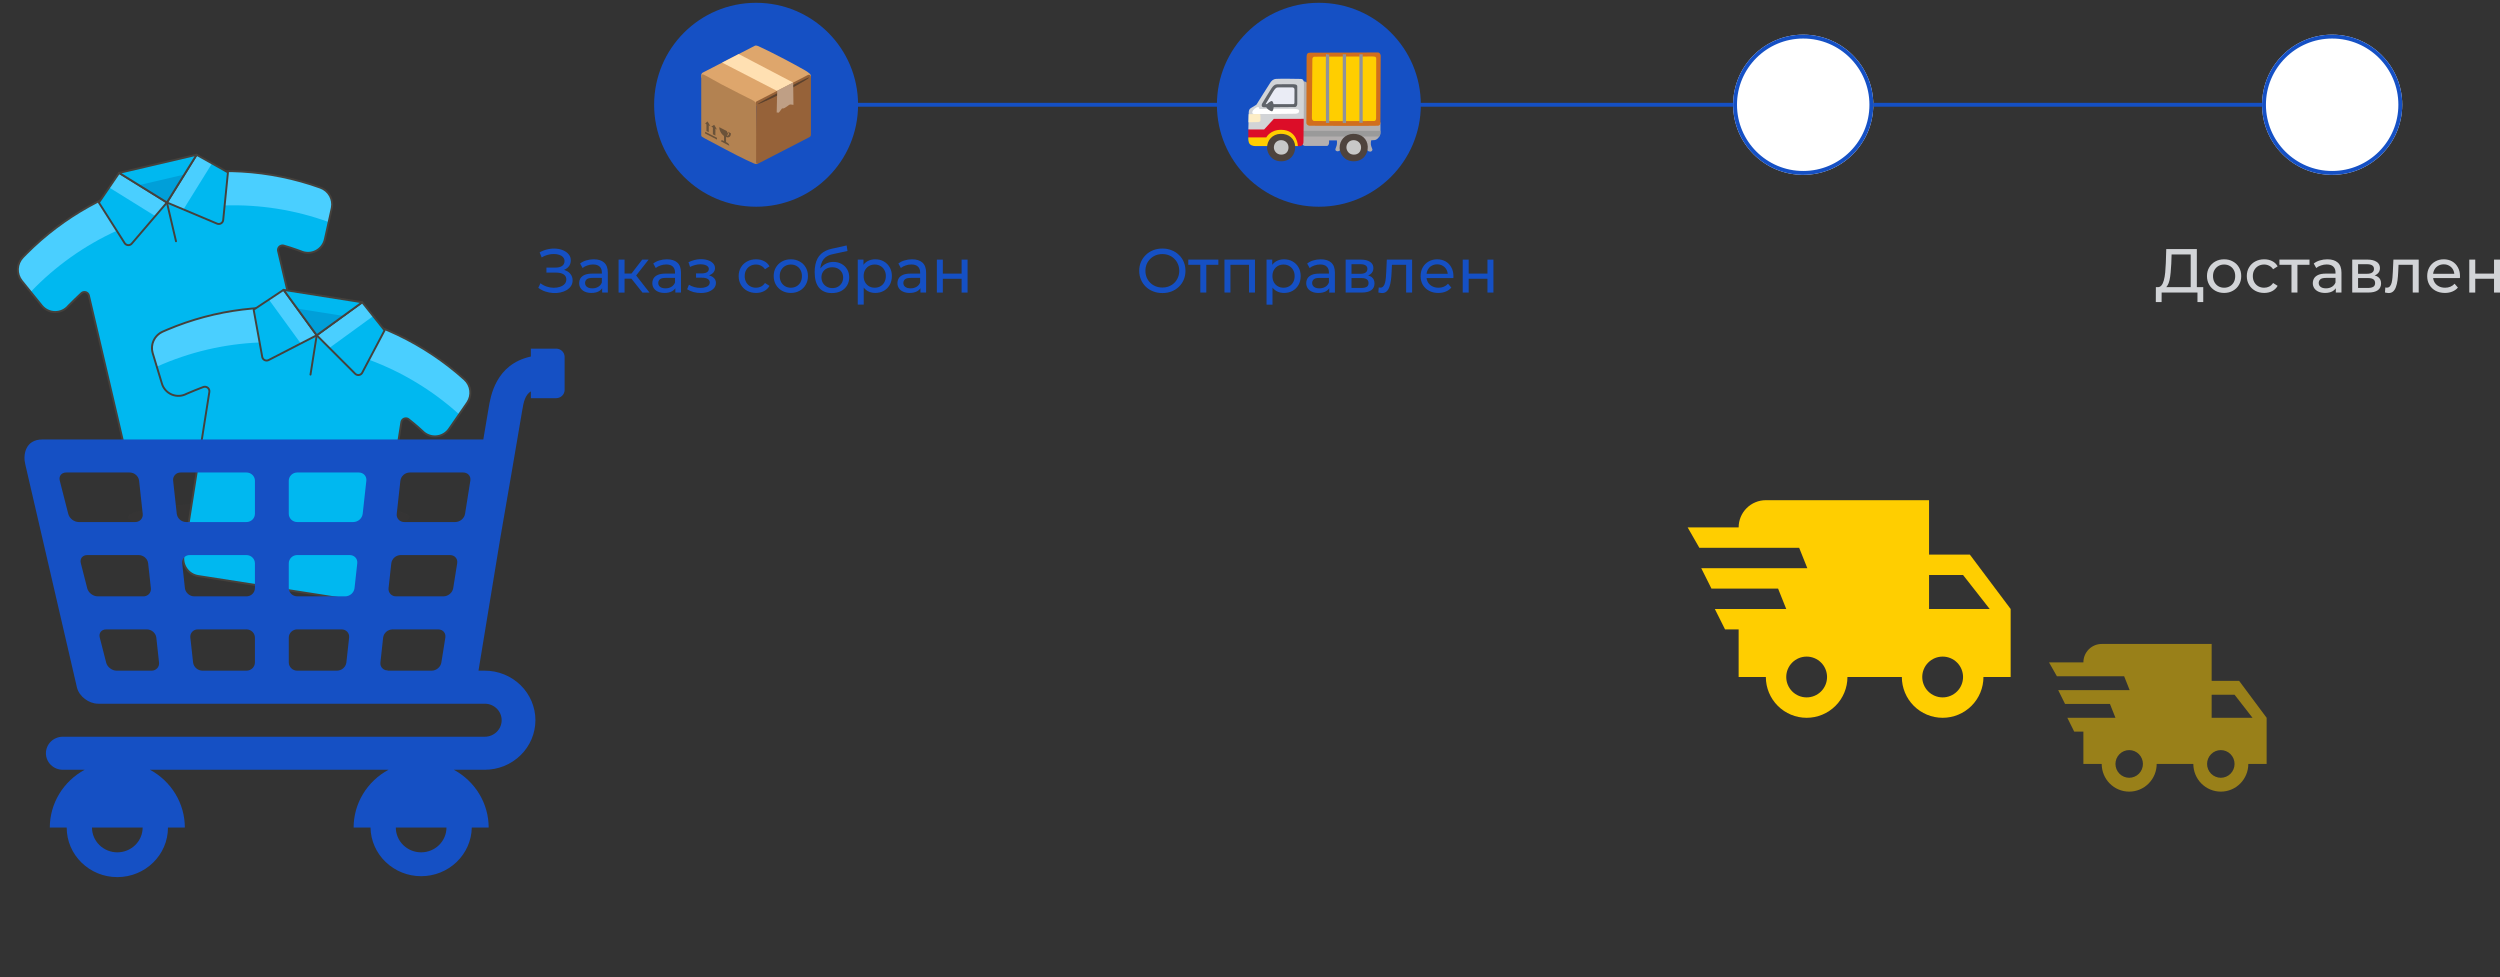 <svg width="522" height="204" viewBox="0 0 522 204" fill="none" xmlns="http://www.w3.org/2000/svg">
<rect x="0" y="0" width="522" height="204" fill="#333333" stroke="none"/>
<path d="M195.617 61.089V54.209H196.863V57.13H200.784V54.209H202.03V61.089H200.784V58.207H196.863V61.089H195.617Z" fill="#1550C4"/>
<path d="M192.19 61.088V59.634L192.125 59.361V56.882C192.125 56.354 191.969 55.947 191.658 55.661C191.355 55.367 190.896 55.22 190.282 55.22C189.875 55.22 189.477 55.289 189.087 55.428C188.698 55.558 188.369 55.735 188.101 55.96L187.581 55.025C187.936 54.74 188.36 54.523 188.854 54.376C189.356 54.221 189.879 54.143 190.424 54.143C191.368 54.143 192.095 54.372 192.605 54.831C193.116 55.289 193.371 55.99 193.371 56.934V61.088H192.19ZM189.931 61.166C189.421 61.166 188.971 61.079 188.581 60.906C188.2 60.733 187.906 60.495 187.698 60.192C187.491 59.881 187.387 59.53 187.387 59.141C187.387 58.768 187.473 58.431 187.646 58.128C187.828 57.825 188.118 57.583 188.516 57.401C188.923 57.219 189.468 57.128 190.152 57.128H192.333V58.024H190.204C189.581 58.024 189.161 58.128 188.945 58.336C188.728 58.543 188.62 58.794 188.62 59.089C188.62 59.426 188.754 59.699 189.022 59.907C189.291 60.106 189.663 60.205 190.139 60.205C190.606 60.205 191.013 60.101 191.359 59.894C191.714 59.686 191.969 59.383 192.125 58.985L192.372 59.842C192.207 60.248 191.917 60.573 191.502 60.815C191.087 61.049 190.563 61.166 189.931 61.166Z" fill="#1550C4"/>
<path d="M182.746 61.166C182.174 61.166 181.651 61.036 181.175 60.776C180.707 60.508 180.331 60.114 180.045 59.595C179.768 59.076 179.63 58.427 179.63 57.648C179.63 56.869 179.764 56.22 180.032 55.7C180.309 55.181 180.681 54.792 181.149 54.532C181.625 54.272 182.157 54.143 182.746 54.143C183.421 54.143 184.018 54.29 184.537 54.584C185.056 54.878 185.467 55.289 185.77 55.817C186.073 56.337 186.225 56.947 186.225 57.648C186.225 58.349 186.073 58.963 185.77 59.491C185.467 60.019 185.056 60.43 184.537 60.724C184.018 61.019 183.421 61.166 182.746 61.166ZM179.098 63.606V54.208H180.292V56.064L180.214 57.661L180.344 59.257V63.606H179.098ZM182.642 60.075C183.083 60.075 183.477 59.976 183.823 59.777C184.178 59.578 184.455 59.296 184.654 58.933C184.862 58.561 184.965 58.132 184.965 57.648C184.965 57.154 184.862 56.73 184.654 56.376C184.455 56.012 184.178 55.731 183.823 55.532C183.477 55.333 183.083 55.233 182.642 55.233C182.209 55.233 181.815 55.333 181.46 55.532C181.114 55.731 180.837 56.012 180.63 56.376C180.43 56.73 180.331 57.154 180.331 57.648C180.331 58.132 180.43 58.561 180.63 58.933C180.837 59.296 181.114 59.578 181.46 59.777C181.815 59.976 182.209 60.075 182.642 60.075Z" fill="#1550C4"/>
<path d="M173.685 61.192C173.113 61.192 172.607 61.101 172.166 60.919C171.733 60.738 171.361 60.469 171.049 60.115C170.738 59.751 170.5 59.297 170.335 58.752C170.179 58.198 170.102 57.549 170.102 56.804C170.102 56.216 170.153 55.688 170.257 55.221C170.361 54.753 170.508 54.338 170.699 53.974C170.898 53.611 171.14 53.295 171.426 53.027C171.72 52.758 172.049 52.538 172.412 52.364C172.784 52.183 173.191 52.044 173.633 51.949L176.774 51.248L176.956 52.403L174.061 53.027C173.888 53.061 173.68 53.113 173.438 53.182C173.196 53.252 172.949 53.36 172.698 53.507C172.447 53.645 172.213 53.84 171.997 54.091C171.781 54.342 171.607 54.671 171.478 55.078C171.348 55.476 171.283 55.969 171.283 56.558C171.283 56.722 171.287 56.848 171.296 56.934C171.305 57.021 171.313 57.107 171.322 57.194C171.339 57.28 171.352 57.41 171.361 57.583L170.842 57.051C170.98 56.575 171.201 56.16 171.504 55.805C171.807 55.45 172.17 55.177 172.594 54.987C173.027 54.788 173.498 54.688 174.009 54.688C174.65 54.688 175.216 54.827 175.71 55.104C176.212 55.381 176.605 55.761 176.891 56.246C177.177 56.731 177.319 57.285 177.319 57.908C177.319 58.539 177.168 59.106 176.865 59.608C176.571 60.102 176.151 60.491 175.606 60.777C175.061 61.054 174.42 61.192 173.685 61.192ZM173.801 60.154C174.243 60.154 174.632 60.058 174.97 59.868C175.307 59.669 175.571 59.405 175.762 59.076C175.952 58.739 176.047 58.362 176.047 57.947C176.047 57.531 175.952 57.163 175.762 56.843C175.571 56.523 175.307 56.272 174.97 56.09C174.632 55.9 174.234 55.805 173.775 55.805C173.343 55.805 172.953 55.896 172.607 56.077C172.261 56.25 171.993 56.497 171.802 56.817C171.612 57.129 171.517 57.492 171.517 57.908C171.517 58.323 171.612 58.704 171.802 59.05C172.001 59.388 172.27 59.656 172.607 59.855C172.953 60.054 173.351 60.154 173.801 60.154Z" fill="#1550C4"/>
<path d="M165.13 61.166C164.438 61.166 163.823 61.014 163.286 60.711C162.75 60.408 162.326 59.993 162.014 59.465C161.703 58.929 161.547 58.323 161.547 57.648C161.547 56.964 161.703 56.358 162.014 55.83C162.326 55.302 162.75 54.891 163.286 54.597C163.823 54.294 164.438 54.143 165.13 54.143C165.814 54.143 166.424 54.294 166.96 54.597C167.506 54.891 167.93 55.302 168.233 55.83C168.544 56.349 168.7 56.955 168.7 57.648C168.7 58.331 168.544 58.937 168.233 59.465C167.93 59.993 167.506 60.408 166.96 60.711C166.424 61.014 165.814 61.166 165.13 61.166ZM165.13 60.075C165.571 60.075 165.965 59.976 166.311 59.777C166.666 59.578 166.943 59.296 167.142 58.933C167.341 58.561 167.441 58.132 167.441 57.648C167.441 57.154 167.341 56.73 167.142 56.376C166.943 56.012 166.666 55.731 166.311 55.532C165.965 55.333 165.571 55.233 165.13 55.233C164.688 55.233 164.295 55.333 163.949 55.532C163.602 55.731 163.325 56.012 163.118 56.376C162.91 56.73 162.806 57.154 162.806 57.648C162.806 58.132 162.91 58.561 163.118 58.933C163.325 59.296 163.602 59.578 163.949 59.777C164.295 59.976 164.688 60.075 165.13 60.075Z" fill="#1550C4"/>
<path d="M157.869 61.166C157.168 61.166 156.541 61.014 155.987 60.711C155.442 60.408 155.013 59.993 154.702 59.465C154.39 58.937 154.234 58.331 154.234 57.648C154.234 56.964 154.39 56.358 154.702 55.83C155.013 55.302 155.442 54.891 155.987 54.597C156.541 54.294 157.168 54.143 157.869 54.143C158.492 54.143 159.046 54.268 159.531 54.519C160.024 54.761 160.405 55.125 160.673 55.609L159.726 56.22C159.501 55.882 159.224 55.636 158.895 55.48C158.575 55.315 158.228 55.233 157.856 55.233C157.406 55.233 157.004 55.333 156.649 55.532C156.294 55.731 156.013 56.012 155.805 56.376C155.597 56.73 155.494 57.154 155.494 57.648C155.494 58.141 155.597 58.569 155.805 58.933C156.013 59.296 156.294 59.578 156.649 59.777C157.004 59.976 157.406 60.075 157.856 60.075C158.228 60.075 158.575 59.997 158.895 59.842C159.224 59.677 159.501 59.426 159.726 59.089L160.673 59.686C160.405 60.162 160.024 60.53 159.531 60.789C159.046 61.04 158.492 61.166 157.869 61.166Z" fill="#1550C4"/>
<path d="M146.333 61.178C145.813 61.178 145.303 61.113 144.801 60.983C144.307 60.845 143.866 60.65 143.477 60.399L143.853 59.451C144.182 59.659 144.558 59.824 144.982 59.945C145.407 60.057 145.835 60.114 146.268 60.114C146.666 60.114 147.008 60.066 147.293 59.971C147.587 59.876 147.813 59.746 147.968 59.581C148.124 59.408 148.202 59.209 148.202 58.984C148.202 58.664 148.059 58.417 147.774 58.244C147.488 58.071 147.09 57.984 146.579 57.984H145.333V57.089H146.501C146.804 57.089 147.068 57.054 147.293 56.985C147.518 56.916 147.691 56.812 147.813 56.673C147.942 56.526 148.007 56.357 148.007 56.167C148.007 55.959 147.934 55.782 147.787 55.635C147.639 55.488 147.432 55.375 147.163 55.297C146.904 55.219 146.597 55.18 146.242 55.18C145.896 55.189 145.541 55.237 145.177 55.323C144.822 55.41 144.459 55.544 144.087 55.726L143.749 54.752C144.165 54.553 144.571 54.401 144.969 54.298C145.376 54.185 145.779 54.124 146.177 54.116C146.774 54.099 147.306 54.168 147.774 54.324C148.241 54.471 148.609 54.687 148.877 54.973C149.154 55.258 149.292 55.596 149.292 55.985C149.292 56.314 149.189 56.608 148.981 56.868C148.773 57.119 148.496 57.318 148.15 57.465C147.804 57.612 147.406 57.686 146.956 57.686L147.008 57.387C147.778 57.387 148.384 57.539 148.825 57.842C149.266 58.145 149.487 58.556 149.487 59.075C149.487 59.49 149.349 59.858 149.072 60.178C148.795 60.49 148.418 60.737 147.942 60.918C147.475 61.092 146.938 61.178 146.333 61.178Z" fill="#1550C4"/>
<path d="M141.01 61.088V59.634L140.945 59.361V56.882C140.945 56.354 140.79 55.947 140.478 55.661C140.175 55.367 139.716 55.22 139.102 55.22C138.695 55.22 138.297 55.289 137.908 55.428C137.518 55.558 137.189 55.735 136.921 55.96L136.402 55.025C136.757 54.74 137.181 54.523 137.674 54.376C138.176 54.221 138.7 54.143 139.245 54.143C140.188 54.143 140.915 54.372 141.426 54.831C141.936 55.289 142.192 55.99 142.192 56.934V61.088H141.01ZM138.751 61.166C138.241 61.166 137.791 61.079 137.401 60.906C137.021 60.733 136.726 60.495 136.519 60.192C136.311 59.881 136.207 59.53 136.207 59.141C136.207 58.768 136.294 58.431 136.467 58.128C136.648 57.825 136.938 57.583 137.336 57.401C137.743 57.219 138.288 57.128 138.972 57.128H141.153V58.024H139.024C138.401 58.024 137.981 58.128 137.765 58.336C137.548 58.543 137.44 58.794 137.44 59.089C137.44 59.426 137.574 59.699 137.843 59.907C138.111 60.106 138.483 60.205 138.959 60.205C139.427 60.205 139.833 60.101 140.179 59.894C140.534 59.686 140.79 59.383 140.945 58.985L141.192 59.842C141.028 60.248 140.738 60.573 140.322 60.815C139.907 61.049 139.383 61.166 138.751 61.166Z" fill="#1550C4"/>
<path d="M134.145 61.089L131.484 57.74L132.509 57.117L135.612 61.089H134.145ZM129.16 61.089V54.209H130.406V61.089H129.16ZM130.03 58.181V57.117H132.302V58.181H130.03ZM132.613 57.792L131.458 57.636L134.093 54.209H135.43L132.613 57.792Z" fill="#1550C4"/>
<path d="M125.733 61.088V59.634L125.668 59.361V56.882C125.668 56.354 125.512 55.947 125.201 55.661C124.898 55.367 124.439 55.22 123.825 55.22C123.418 55.22 123.02 55.289 122.63 55.428C122.241 55.558 121.912 55.735 121.644 55.96L121.124 55.025C121.479 54.74 121.903 54.523 122.397 54.376C122.899 54.221 123.422 54.143 123.967 54.143C124.911 54.143 125.638 54.372 126.148 54.831C126.659 55.289 126.914 55.99 126.914 56.934V61.088H125.733ZM123.474 61.166C122.964 61.166 122.513 61.079 122.124 60.906C121.743 60.733 121.449 60.495 121.241 60.192C121.034 59.881 120.93 59.53 120.93 59.141C120.93 58.768 121.016 58.431 121.189 58.128C121.371 57.825 121.661 57.583 122.059 57.401C122.466 57.219 123.011 57.128 123.695 57.128H125.876V58.024H123.747C123.124 58.024 122.704 58.128 122.488 58.336C122.271 58.543 122.163 58.794 122.163 59.089C122.163 59.426 122.297 59.699 122.565 59.907C122.834 60.106 123.206 60.205 123.682 60.205C124.149 60.205 124.556 60.101 124.902 59.894C125.257 59.686 125.512 59.383 125.668 58.985L125.915 59.842C125.75 60.248 125.46 60.573 125.045 60.815C124.63 61.049 124.106 61.166 123.474 61.166Z" fill="#1550C4"/>
<path d="M112.395 60.101L112.849 59.141C113.247 59.452 113.684 59.686 114.16 59.842C114.645 59.997 115.125 60.08 115.601 60.088C116.077 60.088 116.514 60.023 116.912 59.894C117.319 59.764 117.644 59.569 117.886 59.309C118.128 59.05 118.249 58.73 118.249 58.349C118.249 57.881 118.059 57.526 117.678 57.284C117.306 57.042 116.787 56.921 116.12 56.921H114.095V55.869H116.029C116.609 55.869 117.059 55.752 117.38 55.519C117.708 55.276 117.873 54.943 117.873 54.519C117.873 54.199 117.773 53.931 117.574 53.714C117.384 53.489 117.12 53.32 116.782 53.208C116.454 53.095 116.077 53.039 115.653 53.039C115.238 53.03 114.809 53.087 114.368 53.208C113.926 53.32 113.502 53.502 113.096 53.753L112.68 52.689C113.234 52.377 113.81 52.161 114.407 52.039C115.013 51.91 115.597 51.871 116.159 51.923C116.722 51.966 117.228 52.096 117.678 52.312C118.137 52.52 118.5 52.797 118.769 53.143C119.046 53.48 119.184 53.887 119.184 54.363C119.184 54.796 119.072 55.181 118.847 55.519C118.621 55.847 118.31 56.103 117.912 56.285C117.514 56.458 117.051 56.544 116.523 56.544L116.575 56.194C117.181 56.194 117.704 56.293 118.145 56.492C118.596 56.683 118.942 56.955 119.184 57.31C119.435 57.665 119.561 58.076 119.561 58.543C119.561 58.985 119.448 59.379 119.223 59.725C118.998 60.062 118.691 60.348 118.301 60.581C117.92 60.807 117.483 60.971 116.99 61.075C116.505 61.179 115.995 61.213 115.458 61.179C114.922 61.144 114.389 61.04 113.861 60.867C113.342 60.694 112.853 60.439 112.395 60.101Z" fill="#1550C4"/>
<path d="M179.163 21.874C179.163 33.633 169.631 43.164 157.872 43.164C146.114 43.164 136.582 33.633 136.582 21.874C136.582 10.116 146.114 0.584 157.872 0.584C169.631 0.584 179.163 10.116 179.163 21.874Z" fill="#1550C4"/>
<path d="M259.001 21.471V22.282H163.195V21.471H259.001Z" fill="#1550C4"/>
<g clip-path="url(#clip0_1288_17601)">
<path d="M157.57 9.575L146.725 15.166C146.488 15.305 146.42 15.513 146.422 15.814L146.443 16.191L157.892 22.062L169.315 16.284C169.315 16.284 169.328 16.226 169.328 16.022C169.328 16.022 169.317 15.754 169.257 15.629C169.19 15.488 169.049 15.361 168.958 15.284C168.714 15.082 168.471 14.904 168.057 14.671C162.126 11.317 158.225 9.589 158.225 9.589C157.974 9.496 157.766 9.463 157.57 9.575Z" fill="#DEA66C"/>
<path d="M146.591 28.56C147.223 28.978 148.377 29.527 149.543 30.159C152.254 31.627 155.68 33.411 157.385 34.112C157.616 34.207 157.753 34.253 157.913 34.261C158.032 34.268 158.227 34.189 158.227 34.189C158.227 34.189 157.909 22.714 157.891 22.059C157.872 21.419 157.604 21.207 157.367 21.053C156.997 20.816 156.194 20.446 156.194 20.446C156.194 20.446 153.383 19.048 150.576 17.576C149.241 16.876 148.115 16.159 146.902 15.568C146.68 15.462 146.418 15.595 146.418 15.845V28.278C146.418 28.396 146.491 28.496 146.591 28.56Z" fill="#B38251"/>
<path d="M169.014 28.634L158.252 34.183C158.08 34.272 157.874 34.147 157.874 33.952L157.893 22.064C157.893 21.949 157.857 21.698 157.822 21.598C157.724 21.307 157.936 21.19 158.032 21.142L168.706 15.645C168.989 15.5 169.328 15.706 169.328 16.024V28.122C169.328 28.336 169.207 28.534 169.014 28.634Z" fill="#966239"/>
<path opacity="0.5" d="M164.206 18.464C164.206 18.464 158.308 21.481 158.212 21.736C158.117 21.99 162.841 19.72 163.394 19.435C164.019 19.113 168.934 16.485 168.934 16.195C168.936 15.959 164.206 18.464 164.206 18.464Z" fill="#212121"/>
<g opacity="0.5">
<path d="M147.23 27.873C147.998 28.26 148.759 28.659 149.707 29.144V28.774C148.763 28.291 148 27.894 147.23 27.503V27.873ZM148.846 28.042C149.062 28.152 149.17 28.208 149.374 28.312C149.376 27.668 149.376 27.345 149.378 26.701C149.174 26.597 149.068 26.543 148.854 26.433C148.85 27.077 148.848 27.397 148.846 28.042ZM147.503 27.351C147.682 27.443 147.781 27.495 147.985 27.599L147.996 25.994C147.79 25.888 147.69 25.838 147.509 25.742C147.507 26.387 147.505 26.709 147.503 27.351Z" fill="#212121"/>
<path d="M148.507 26.447C149 26.699 149.262 26.834 149.696 27.054C149.48 26.661 149.362 26.462 149.125 26.058C148.881 26.216 148.754 26.293 148.507 26.447ZM147.23 25.792C147.598 25.983 147.846 26.11 148.332 26.36C148.091 25.954 147.971 25.753 147.748 25.355C147.522 25.52 147.416 25.605 147.23 25.792Z" fill="#212121"/>
</g>
<g opacity="0.5">
<path d="M151.179 29.65C151.351 29.74 151.441 29.788 151.613 29.877C151.601 29.112 151.594 28.729 151.58 27.964C151.414 27.877 151.33 27.833 151.164 27.748C151.17 28.509 151.172 28.89 151.179 29.65Z" fill="#212121"/>
<path d="M150.545 29.515C151.177 29.848 151.668 30.098 152.275 30.422C152.271 30.204 152.103 29.939 151.874 29.817C151.516 29.628 151.313 29.524 150.951 29.334C150.718 29.216 150.545 29.301 150.545 29.515ZM151.749 27.355L152.015 27.919C151.932 28.095 151.888 28.185 151.801 28.359C151.876 28.353 151.913 28.351 151.988 28.345C152.088 28.212 152.138 28.145 152.234 28.012C152.146 27.806 152.101 27.702 152.009 27.497C152.263 27.636 152.387 27.706 152.618 27.842C152.618 28.586 152.132 28.915 151.4 28.532C150.668 28.151 150.184 27.301 150.184 26.555C150.728 26.827 151.094 27.006 151.749 27.355Z" fill="#212121"/>
</g>
<path d="M165.512 17.194C165.408 17.117 154.245 11.285 154.245 11.285L150.781 13.075L162.227 18.978L162.233 18.984L165.583 17.269C165.583 17.269 165.576 17.252 165.558 17.232C165.543 17.219 165.518 17.2 165.512 17.194Z" fill="#FFE0B2"/>
<path d="M165.565 17.244C163.669 18.178 162.226 18.978 162.226 18.978C162.274 19.026 162.276 19.088 162.276 19.119C162.27 19.361 162.265 19.552 162.259 19.791C162.23 21.028 162.213 22.267 162.172 23.504C162.311 23.421 162.48 23.604 162.606 23.504C162.802 23.351 163.218 22.673 163.28 22.652C163.363 22.625 163.453 22.646 163.538 22.642C163.912 22.621 164.75 21.858 164.929 21.822C165.101 21.789 165.671 21.899 165.671 21.899C165.671 21.899 165.632 18.126 165.617 17.492C165.613 17.267 165.565 17.244 165.565 17.244Z" fill="#BF9F85"/>
</g>
<path d="M376.509 21.471V22.282H280.703V21.471H376.509Z" fill="#1550C4"/>
<path d="M305.414 61.087V54.207H306.66V57.128H310.581V54.207H311.827V61.087H310.581V58.205H306.66V61.087H305.414Z" fill="#1550C4"/>
<path d="M300.325 61.168C299.589 61.168 298.94 61.016 298.378 60.713C297.824 60.41 297.391 59.995 297.079 59.467C296.776 58.939 296.625 58.333 296.625 57.65C296.625 56.966 296.772 56.36 297.066 55.832C297.369 55.304 297.78 54.893 298.3 54.599C298.828 54.296 299.42 54.145 300.078 54.145C300.745 54.145 301.333 54.292 301.844 54.586C302.354 54.88 302.752 55.296 303.038 55.832C303.332 56.36 303.479 56.979 303.479 57.689C303.479 57.74 303.475 57.801 303.466 57.87C303.466 57.94 303.462 58.005 303.453 58.065H297.599V57.169H302.804L302.298 57.481C302.307 57.039 302.216 56.646 302.025 56.3C301.835 55.953 301.571 55.685 301.234 55.495C300.905 55.296 300.52 55.196 300.078 55.196C299.645 55.196 299.26 55.296 298.923 55.495C298.585 55.685 298.321 55.958 298.131 56.312C297.94 56.659 297.845 57.057 297.845 57.507V57.715C297.845 58.173 297.949 58.584 298.157 58.948C298.373 59.303 298.672 59.58 299.053 59.779C299.433 59.978 299.87 60.077 300.364 60.077C300.771 60.077 301.138 60.008 301.467 59.87C301.805 59.731 302.099 59.523 302.35 59.246L303.038 60.051C302.726 60.415 302.337 60.692 301.87 60.882C301.411 61.072 300.896 61.168 300.325 61.168Z" fill="#1550C4"/>
<path d="M287.801 61.074L287.879 60.023C287.939 60.032 287.996 60.04 288.047 60.049C288.099 60.057 288.147 60.062 288.19 60.062C288.467 60.062 288.684 59.967 288.839 59.776C289.004 59.586 289.125 59.335 289.203 59.023C289.281 58.703 289.337 58.344 289.372 57.946C289.406 57.548 289.432 57.15 289.449 56.752L289.566 54.207H294.85V61.087H293.604V54.934L293.902 55.297H290.371L290.657 54.921L290.566 56.829C290.54 57.435 290.492 58.002 290.423 58.53C290.354 59.058 290.246 59.521 290.099 59.919C289.96 60.317 289.765 60.629 289.514 60.854C289.272 61.079 288.956 61.191 288.567 61.191C288.454 61.191 288.333 61.178 288.203 61.152C288.082 61.135 287.948 61.109 287.801 61.074Z" fill="#1550C4"/>
<path d="M280.973 61.087V54.207H284.166C284.971 54.207 285.603 54.363 286.062 54.674C286.529 54.977 286.763 55.41 286.763 55.973C286.763 56.535 286.542 56.972 286.1 57.284C285.668 57.587 285.092 57.738 284.374 57.738L284.569 57.401C285.391 57.401 286.001 57.552 286.399 57.855C286.797 58.158 286.996 58.604 286.996 59.192C286.996 59.789 286.771 60.257 286.321 60.594C285.88 60.923 285.2 61.087 284.283 61.087H280.973ZM282.193 60.127H284.192C284.711 60.127 285.101 60.049 285.361 59.893C285.62 59.729 285.75 59.469 285.75 59.114C285.75 58.751 285.629 58.487 285.386 58.322C285.153 58.149 284.781 58.063 284.27 58.063H282.193V60.127ZM282.193 57.167H284.062C284.538 57.167 284.898 57.08 285.14 56.907C285.391 56.725 285.516 56.474 285.516 56.154C285.516 55.825 285.391 55.579 285.14 55.414C284.898 55.25 284.538 55.168 284.062 55.168H282.193V57.167Z" fill="#1550C4"/>
<path d="M277.545 61.09V59.636L277.481 59.363V56.884C277.481 56.356 277.325 55.949 277.013 55.663C276.71 55.369 276.252 55.222 275.637 55.222C275.23 55.222 274.832 55.291 274.443 55.43C274.053 55.56 273.724 55.737 273.456 55.962L272.937 55.027C273.292 54.742 273.716 54.525 274.209 54.378C274.711 54.222 275.235 54.145 275.78 54.145C276.723 54.145 277.45 54.374 277.961 54.833C278.472 55.291 278.727 55.992 278.727 56.936V61.09H277.545ZM275.287 61.168C274.776 61.168 274.326 61.081 273.937 60.908C273.556 60.735 273.261 60.497 273.054 60.194C272.846 59.883 272.742 59.532 272.742 59.142C272.742 58.77 272.829 58.433 273.002 58.13C273.184 57.827 273.474 57.585 273.872 57.403C274.278 57.221 274.824 57.13 275.507 57.13H277.688V58.026H275.559C274.936 58.026 274.516 58.13 274.3 58.338C274.084 58.545 273.975 58.796 273.975 59.091C273.975 59.428 274.11 59.701 274.378 59.908C274.646 60.108 275.018 60.207 275.494 60.207C275.962 60.207 276.368 60.103 276.715 59.895C277.069 59.688 277.325 59.385 277.481 58.987L277.727 59.844C277.563 60.25 277.273 60.575 276.857 60.817C276.442 61.051 275.918 61.168 275.287 61.168Z" fill="#1550C4"/>
<path d="M268.101 61.168C267.53 61.168 267.006 61.038 266.53 60.778C266.063 60.51 265.686 60.116 265.401 59.597C265.124 59.078 264.985 58.428 264.985 57.65C264.985 56.871 265.12 56.222 265.388 55.702C265.665 55.183 266.037 54.794 266.504 54.534C266.98 54.274 267.513 54.145 268.101 54.145C268.776 54.145 269.373 54.292 269.893 54.586C270.412 54.88 270.823 55.291 271.126 55.819C271.429 56.339 271.58 56.949 271.58 57.65C271.58 58.351 271.429 58.965 271.126 59.493C270.823 60.021 270.412 60.432 269.893 60.726C269.373 61.021 268.776 61.168 268.101 61.168ZM264.453 63.608V54.209H265.647V56.066L265.57 57.663L265.699 59.259V63.608H264.453ZM267.997 60.077C268.439 60.077 268.832 59.978 269.179 59.779C269.533 59.58 269.81 59.298 270.009 58.935C270.217 58.563 270.321 58.134 270.321 57.65C270.321 57.156 270.217 56.732 270.009 56.377C269.81 56.014 269.533 55.733 269.179 55.534C268.832 55.334 268.439 55.235 267.997 55.235C267.564 55.235 267.171 55.334 266.816 55.534C266.47 55.733 266.193 56.014 265.985 56.377C265.786 56.732 265.686 57.156 265.686 57.65C265.686 58.134 265.786 58.563 265.985 58.935C266.193 59.298 266.47 59.58 266.816 59.779C267.171 59.978 267.564 60.077 267.997 60.077Z" fill="#1550C4"/>
<path d="M255.668 61.087V54.207H262.042V61.087H260.796V54.986L261.094 55.297H256.616L256.914 54.986V61.087H255.668Z" fill="#1550C4"/>
<path d="M250.628 61.087V54.973L250.939 55.297H248.109V54.207H254.393V55.297H251.576L251.874 54.973V61.087H250.628Z" fill="#1550C4"/>
<path d="M242.709 61.191C242.017 61.191 241.372 61.075 240.775 60.841C240.187 60.607 239.676 60.283 239.243 59.867C238.811 59.443 238.473 58.95 238.231 58.387C237.988 57.825 237.867 57.21 237.867 56.544C237.867 55.878 237.988 55.263 238.231 54.701C238.473 54.138 238.811 53.649 239.243 53.234C239.676 52.809 240.187 52.481 240.775 52.247C241.364 52.013 242.008 51.897 242.709 51.897C243.402 51.897 244.038 52.013 244.618 52.247C245.206 52.472 245.717 52.797 246.15 53.221C246.591 53.636 246.929 54.125 247.162 54.688C247.405 55.25 247.526 55.869 247.526 56.544C247.526 57.219 247.405 57.838 247.162 58.4C246.929 58.963 246.591 59.456 246.15 59.88C245.717 60.296 245.206 60.62 244.618 60.854C244.038 61.079 243.402 61.191 242.709 61.191ZM242.709 60.036C243.211 60.036 243.674 59.95 244.098 59.776C244.531 59.603 244.903 59.361 245.215 59.05C245.535 58.729 245.782 58.357 245.955 57.933C246.137 57.509 246.228 57.046 246.228 56.544C246.228 56.042 246.137 55.579 245.955 55.155C245.782 54.731 245.535 54.363 245.215 54.051C244.903 53.731 244.531 53.485 244.098 53.312C243.674 53.138 243.211 53.052 242.709 53.052C242.199 53.052 241.727 53.138 241.294 53.312C240.87 53.485 240.498 53.731 240.178 54.051C239.858 54.363 239.607 54.731 239.425 55.155C239.252 55.579 239.165 56.042 239.165 56.544C239.165 57.046 239.252 57.509 239.425 57.933C239.607 58.357 239.858 58.729 240.178 59.05C240.498 59.361 240.87 59.603 241.294 59.776C241.727 59.95 242.199 60.036 242.709 60.036Z" fill="#1550C4"/>
<path d="M515.586 61.086V54.205H516.832V57.126H520.753V54.205H521.999V61.086H520.753V58.203H516.832V61.086H515.586Z" fill="#D2D4D7"/>
<path d="M510.497 61.166C509.761 61.166 509.112 61.014 508.549 60.711C507.996 60.408 507.563 59.993 507.251 59.465C506.948 58.937 506.797 58.331 506.797 57.648C506.797 56.964 506.944 56.358 507.238 55.83C507.541 55.302 507.952 54.891 508.472 54.597C508.999 54.294 509.592 54.143 510.25 54.143C510.916 54.143 511.505 54.29 512.016 54.584C512.526 54.878 512.924 55.294 513.21 55.83C513.504 56.358 513.651 56.977 513.651 57.687C513.651 57.739 513.647 57.799 513.638 57.868C513.638 57.938 513.634 58.002 513.625 58.063H507.771V57.167H512.976L512.47 57.479C512.479 57.038 512.388 56.644 512.197 56.298C512.007 55.951 511.743 55.683 511.405 55.493C511.077 55.294 510.691 55.194 510.25 55.194C509.817 55.194 509.432 55.294 509.095 55.493C508.757 55.683 508.493 55.956 508.303 56.31C508.112 56.657 508.017 57.055 508.017 57.505V57.713C508.017 58.171 508.121 58.582 508.329 58.946C508.545 59.301 508.844 59.578 509.224 59.777C509.605 59.976 510.042 60.075 510.536 60.075C510.942 60.075 511.31 60.006 511.639 59.868C511.977 59.729 512.271 59.521 512.522 59.244L513.21 60.049C512.898 60.413 512.509 60.69 512.042 60.88C511.583 61.071 511.068 61.166 510.497 61.166Z" fill="#D2D4D7"/>
<path d="M497.977 61.072L498.054 60.021C498.115 60.03 498.171 60.038 498.223 60.047C498.275 60.056 498.323 60.06 498.366 60.06C498.643 60.06 498.859 59.965 499.015 59.774C499.18 59.584 499.301 59.333 499.379 59.021C499.456 58.701 499.513 58.342 499.547 57.944C499.582 57.546 499.608 57.148 499.625 56.749L499.742 54.205H505.026V61.086H503.779V54.932L504.078 55.296H500.547L500.833 54.919L500.742 56.827C500.716 57.433 500.668 58 500.599 58.528C500.53 59.056 500.421 59.519 500.274 59.917C500.136 60.315 499.941 60.627 499.69 60.852C499.448 61.077 499.132 61.189 498.742 61.189C498.63 61.189 498.509 61.176 498.379 61.15C498.258 61.133 498.124 61.107 497.977 61.072Z" fill="#D2D4D7"/>
<path d="M491.145 61.086V54.205H494.338C495.143 54.205 495.775 54.361 496.233 54.672C496.701 54.975 496.934 55.408 496.934 55.971C496.934 56.533 496.714 56.97 496.272 57.282C495.84 57.585 495.264 57.736 494.546 57.736L494.741 57.399C495.563 57.399 496.173 57.55 496.571 57.853C496.969 58.156 497.168 58.602 497.168 59.19C497.168 59.787 496.943 60.255 496.493 60.592C496.052 60.921 495.372 61.086 494.455 61.086H491.145ZM492.365 60.125H494.364C494.883 60.125 495.273 60.047 495.532 59.891C495.792 59.727 495.922 59.467 495.922 59.112C495.922 58.749 495.801 58.485 495.558 58.32C495.325 58.147 494.953 58.061 494.442 58.061H492.365V60.125ZM492.365 57.165H494.234C494.71 57.165 495.069 57.078 495.312 56.905C495.563 56.724 495.688 56.473 495.688 56.152C495.688 55.824 495.563 55.577 495.312 55.412C495.069 55.248 494.71 55.166 494.234 55.166H492.365V57.165Z" fill="#D2D4D7"/>
<path d="M487.717 61.088V59.634L487.652 59.361V56.882C487.652 56.354 487.497 55.947 487.185 55.661C486.882 55.367 486.423 55.22 485.809 55.22C485.402 55.22 485.004 55.289 484.615 55.428C484.225 55.558 483.896 55.735 483.628 55.96L483.109 55.025C483.464 54.74 483.888 54.523 484.381 54.376C484.883 54.221 485.407 54.143 485.952 54.143C486.895 54.143 487.622 54.372 488.133 54.831C488.643 55.289 488.899 55.99 488.899 56.934V61.088H487.717ZM485.459 61.166C484.948 61.166 484.498 61.079 484.108 60.906C483.728 60.733 483.433 60.495 483.226 60.192C483.018 59.881 482.914 59.53 482.914 59.141C482.914 58.768 483.001 58.431 483.174 58.128C483.355 57.825 483.645 57.583 484.043 57.401C484.45 57.219 484.995 57.128 485.679 57.128H487.86V58.024H485.731C485.108 58.024 484.688 58.128 484.472 58.336C484.256 58.543 484.147 58.794 484.147 59.089C484.147 59.426 484.281 59.699 484.55 59.907C484.818 60.106 485.19 60.205 485.666 60.205C486.134 60.205 486.54 60.101 486.887 59.894C487.241 59.686 487.497 59.383 487.652 58.985L487.899 59.842C487.735 60.248 487.445 60.573 487.029 60.815C486.614 61.049 486.09 61.166 485.459 61.166Z" fill="#D2D4D7"/>
<path d="M478.46 61.086V54.971L478.771 55.296H475.941V54.205H482.225V55.296H479.408L479.706 54.971V61.086H478.46Z" fill="#D2D4D7"/>
<path d="M472.768 61.166C472.067 61.166 471.439 61.014 470.885 60.711C470.34 60.408 469.912 59.993 469.6 59.465C469.289 58.937 469.133 58.331 469.133 57.648C469.133 56.964 469.289 56.358 469.6 55.83C469.912 55.302 470.34 54.891 470.885 54.597C471.439 54.294 472.067 54.143 472.768 54.143C473.391 54.143 473.945 54.268 474.429 54.519C474.923 54.761 475.304 55.125 475.572 55.609L474.624 56.22C474.399 55.882 474.122 55.636 473.793 55.48C473.473 55.315 473.127 55.233 472.755 55.233C472.305 55.233 471.902 55.333 471.547 55.532C471.193 55.731 470.911 56.012 470.704 56.376C470.496 56.73 470.392 57.154 470.392 57.648C470.392 58.141 470.496 58.569 470.704 58.933C470.911 59.296 471.193 59.578 471.547 59.777C471.902 59.976 472.305 60.075 472.755 60.075C473.127 60.075 473.473 59.997 473.793 59.842C474.122 59.677 474.399 59.426 474.624 59.089L475.572 59.686C475.304 60.162 474.923 60.53 474.429 60.789C473.945 61.04 473.391 61.166 472.768 61.166Z" fill="#D2D4D7"/>
<path d="M464.399 61.166C463.707 61.166 463.093 61.014 462.556 60.711C462.019 60.408 461.595 59.993 461.284 59.465C460.972 58.929 460.816 58.323 460.816 57.648C460.816 56.964 460.972 56.358 461.284 55.83C461.595 55.302 462.019 54.891 462.556 54.597C463.093 54.294 463.707 54.143 464.399 54.143C465.083 54.143 465.693 54.294 466.23 54.597C466.775 54.891 467.199 55.302 467.502 55.83C467.814 56.349 467.969 56.955 467.969 57.648C467.969 58.331 467.814 58.937 467.502 59.465C467.199 59.993 466.775 60.408 466.23 60.711C465.693 61.014 465.083 61.166 464.399 61.166ZM464.399 60.075C464.841 60.075 465.235 59.976 465.581 59.777C465.936 59.578 466.213 59.296 466.412 58.933C466.611 58.561 466.71 58.132 466.71 57.648C466.71 57.154 466.611 56.73 466.412 56.376C466.213 56.012 465.936 55.731 465.581 55.532C465.235 55.333 464.841 55.233 464.399 55.233C463.958 55.233 463.564 55.333 463.218 55.532C462.872 55.731 462.595 56.012 462.387 56.376C462.18 56.73 462.076 57.154 462.076 57.648C462.076 58.132 462.18 58.561 462.387 58.933C462.595 59.296 462.872 59.578 463.218 59.777C463.564 59.976 463.958 60.075 464.399 60.075Z" fill="#D2D4D7"/>
<path d="M457.416 60.477V53.129H453.43L453.365 55.038C453.339 55.678 453.296 56.293 453.235 56.881C453.184 57.47 453.106 58.002 453.002 58.478C452.898 58.945 452.751 59.33 452.56 59.633C452.379 59.936 452.145 60.122 451.859 60.192L450.457 59.958C450.795 59.984 451.072 59.871 451.288 59.62C451.513 59.361 451.686 59.002 451.807 58.543C451.937 58.075 452.032 57.535 452.093 56.92C452.154 56.297 452.197 55.631 452.223 54.921L452.314 52H458.701V60.477H457.416ZM450.133 63.074L450.146 59.958H460.038V63.074H458.831V61.087H451.353L451.34 63.074H450.133Z" fill="#D2D4D7"/>
<path d="M296.67 21.874C296.67 33.633 287.138 43.164 275.38 43.164C263.622 43.164 254.09 33.633 254.09 21.874C254.09 10.116 263.622 0.584 275.38 0.584C287.138 0.584 296.67 10.116 296.67 21.874Z" fill="#1550C4"/>
<path d="M273.074 17.58C273.074 17.58 272.953 17.229 272.689 17.107C272.427 16.985 271.988 16.967 271.988 16.967L271.254 25.655L271.851 29.944C271.851 29.944 272.025 30.451 272.482 30.469C272.937 30.488 276.722 30.469 277.055 30.469C277.388 30.469 277.493 30.031 277.509 29.838C277.528 29.645 277.521 29.322 277.521 29.322L279.137 29.315C279.137 29.315 279.231 30.003 279.075 30.437C278.939 30.814 278.818 31.114 278.82 31.243C278.822 31.427 279.066 31.61 279.346 31.594C279.626 31.576 280.046 31.209 280.326 30.981C280.606 30.754 285.096 30.807 285.096 30.807C285.096 30.807 285.312 31.206 285.553 31.447C285.698 31.592 285.932 31.663 286.143 31.663C286.354 31.663 286.616 31.383 286.563 31.19C286.51 30.997 286.271 30.554 286.23 30.123C286.212 29.928 286.235 29.384 286.331 29.294C286.354 29.273 286.703 29.285 287.029 29.25C287.585 29.193 288.14 28.474 288.209 27.914C288.28 27.354 288.227 25.584 288.227 25.584L273.074 17.58Z" fill="#B3AFAF"/>
<path d="M271.703 27.309H288.238C288.238 27.309 288.277 27.772 288.197 28.071C288.154 28.229 288.082 28.378 287.983 28.509L271.797 28.507L271.703 27.309Z" fill="#9A9A9A"/>
<path d="M265.906 26.56L262.405 27.644L260.656 27.04C260.656 27.04 260.718 23.748 260.739 23.415C260.76 23.082 260.842 22.791 261.157 22.582C261.469 22.373 262.343 21.852 262.343 21.852C262.343 21.852 265.032 17.539 265.261 17.227C265.491 16.914 265.773 16.533 266.441 16.471C267.109 16.409 271.232 16.46 271.606 16.48C271.98 16.501 272.26 16.671 272.26 17.484C272.26 18.296 272.24 24.499 272.219 24.811C272.198 25.123 270.635 26.269 270.635 26.269L265.906 26.56Z" fill="#D2D4D7"/>
<path d="M270.998 30.506C270.998 30.506 271.334 30.515 271.565 30.483C271.797 30.451 272.146 30.219 272.162 29.67C272.171 29.344 272.215 24.811 272.215 24.811L265.971 24.824L263.951 27.035L260.652 27.04C260.652 27.04 260.639 28.337 260.648 28.683C260.657 29.032 262.452 29.792 262.452 29.792L270.998 30.506Z" fill="#DC0D28"/>
<path d="M260.649 28.683H264.41C264.41 28.683 265.215 27.076 267.531 27.104C270.934 27.145 271.002 30.504 271.002 30.504H262.141C261.643 30.504 260.932 30.338 260.75 29.709C260.597 29.181 260.649 28.683 260.649 28.683Z" fill="#FFCE00"/>
<path d="M262.952 22.754C262.952 22.754 262.952 22.38 262.706 22.366C262.46 22.352 262.19 22.506 261.944 22.715C261.685 22.935 261.556 23.135 261.505 23.31C261.427 23.569 261.492 23.801 261.893 23.812C262.385 23.828 270.185 23.778 270.545 23.748C270.998 23.709 271.269 23.516 271.255 23.179C271.243 22.855 271.009 22.752 270.04 22.74C269.072 22.729 262.952 22.754 262.952 22.754Z" fill="white"/>
<path d="M260.727 23.849C260.727 23.849 263.07 23.775 263.121 23.832C263.192 23.917 263.206 25.024 263.18 25.191C263.155 25.359 262.935 25.476 262.664 25.488C262.393 25.499 260.688 25.527 260.688 25.527L260.727 23.849Z" fill="#FDEDC5"/>
<path d="M270.38 22.352C270.743 22.352 270.871 21.939 270.871 21.654V18.052C270.871 17.767 270.69 17.614 270.123 17.586C269.554 17.561 266.96 17.591 266.675 17.6C266.236 17.614 265.938 17.806 265.539 18.362C265.279 18.722 263.679 21.372 263.551 21.59C263.422 21.81 263.266 22.391 263.939 22.402C264.634 22.416 270.38 22.352 270.38 22.352Z" fill="#5F6369"/>
<path d="M264.27 21.746H270.054C270.171 21.746 270.275 21.618 270.275 21.462C270.275 21.305 270.284 18.867 270.289 18.723C270.302 18.323 270.004 18.232 269.747 18.245C269.487 18.259 266.875 18.25 266.721 18.257C266.425 18.271 266.131 18.668 265.874 19.06C265.564 19.535 264.27 21.746 264.27 21.746Z" fill="#EAECF5"/>
<path d="M264.36 22.17C264.385 22.751 265.315 23.228 265.549 23.242C265.781 23.256 265.923 22.803 265.948 22.195C265.973 21.587 265.73 21.084 265.535 21.084C265.342 21.084 264.339 21.678 264.36 22.17Z" fill="#5F6369"/>
<path d="M264.563 30.872C264.581 32.02 265.495 33.67 267.483 33.682C269.471 33.693 270.504 32.169 270.44 30.606C270.375 29.017 269.143 27.895 267.368 27.945C265.708 27.995 264.538 29.286 264.563 30.872Z" fill="#4E433D"/>
<path d="M265.985 30.804C265.994 31.408 266.473 32.28 267.52 32.287C268.567 32.294 269.072 31.537 269.04 30.712C269.005 29.875 268.337 29.25 267.461 29.264C266.588 29.275 265.973 29.966 265.985 30.804Z" fill="#C8C8C8"/>
<path d="M279.711 30.872C279.73 32.02 280.643 33.67 282.631 33.682C284.619 33.693 285.652 32.169 285.588 30.606C285.524 29.017 284.291 27.895 282.517 27.945C280.857 27.995 279.686 29.286 279.711 30.872Z" fill="#4E433D"/>
<path d="M281.133 30.804C281.142 31.408 281.622 32.28 282.669 32.287C283.713 32.294 284.221 31.537 284.188 30.712C284.154 29.875 283.486 29.25 282.609 29.264C281.737 29.275 281.121 29.966 281.133 30.804Z" fill="#C8C8C8"/>
<path d="M272.818 11.817C272.818 11.215 273.082 10.974 273.564 10.999C274.046 11.022 287.257 10.951 287.688 10.951C288.12 10.951 288.29 11.408 288.29 11.672C288.29 11.936 288.207 25.328 288.226 25.588C288.242 25.847 288.17 26.207 287.714 26.256C287.257 26.304 273.708 26.279 273.419 26.256C273.13 26.233 272.77 25.992 272.77 25.654C272.77 25.314 272.818 12.129 272.818 11.817Z" fill="#D16E1D"/>
<path d="M274.022 12.346C274.022 12.658 273.926 24.354 273.926 24.643C273.926 24.932 274.07 25.27 274.456 25.27C274.842 25.27 286.68 25.293 286.921 25.27C287.162 25.247 287.307 25.102 287.33 24.717C287.353 24.331 287.353 12.589 287.353 12.204C287.353 11.818 286.967 11.795 286.558 11.795C286.15 11.795 274.575 11.818 274.406 11.843C274.238 11.864 274.022 12.034 274.022 12.346Z" fill="#FFCE00"/>
<path d="M276.854 25.679C276.84 21.443 276.81 11.566 276.858 11.297L277.198 11.359L277.54 11.4C277.508 11.779 277.524 20.144 277.543 25.676L276.854 25.679ZM280.366 11.336H281.055V25.701H280.366V11.336ZM283.842 11.347H284.53V25.642H283.842V11.347Z" fill="#8F929A"/>
<path d="M391.149 21.873C391.149 29.957 384.596 36.51 376.512 36.51C368.428 36.51 361.875 29.957 361.875 21.873C361.875 13.79 368.428 7.236 376.512 7.236C384.596 7.236 391.149 13.79 391.149 21.873Z" fill="white"/>
<path d="M390.338 21.873C390.338 14.238 384.148 8.048 376.512 8.048C368.876 8.048 362.686 14.238 362.686 21.873C362.686 29.509 368.876 35.699 376.512 35.699V36.51L376.134 36.506C368.351 36.308 362.077 30.035 361.88 22.251L361.875 21.873C361.875 13.79 368.428 7.236 376.512 7.236L376.89 7.241C384.799 7.442 391.149 13.916 391.149 21.873L391.144 22.251C390.944 30.16 384.469 36.51 376.512 36.51V35.699C384.148 35.699 390.338 29.509 390.338 21.873Z" fill="#1550C4"/>
<path d="M486.951 21.471V22.282H391.145V21.471H486.951Z" fill="#1550C4"/>
<path d="M501.59 21.873C501.59 29.957 495.037 36.51 486.953 36.51C478.87 36.51 472.316 29.957 472.316 21.873C472.316 13.79 478.87 7.236 486.953 7.236C495.037 7.236 501.59 13.79 501.59 21.873Z" fill="white"/>
<path d="M500.779 21.873C500.779 14.238 494.589 8.048 486.953 8.048C479.318 8.048 473.128 14.238 473.128 21.873C473.128 29.509 479.318 35.699 486.953 35.699V36.51L486.576 36.506C478.792 36.308 472.518 30.035 472.321 22.251L472.316 21.873C472.316 13.79 478.87 7.236 486.953 7.236L487.331 7.241C495.241 7.442 501.59 13.916 501.59 21.873L501.586 22.251C501.385 30.16 494.911 36.51 486.953 36.51V35.699C494.589 35.699 500.779 29.509 500.779 21.873Z" fill="#1550C4"/>
<path opacity="0.15" d="M26.727 107.976C26.727 108.841 29.823 109.67 35.333 110.282C40.844 110.893 48.318 111.237 56.111 111.237C63.905 111.237 71.379 110.893 76.89 110.282C82.401 109.67 85.496 108.841 85.496 107.976C85.496 107.548 84.737 107.124 83.26 106.728C81.783 106.332 79.618 105.973 76.89 105.67C74.161 105.367 70.922 105.127 67.357 104.963C63.791 104.799 59.97 104.715 56.111 104.715C52.253 104.715 48.431 104.799 44.866 104.963C41.301 105.127 38.062 105.367 35.333 105.67C32.605 105.973 30.44 106.332 28.963 106.728C27.487 107.124 26.727 107.548 26.727 107.976Z" fill="#45413C"/>
<path d="M30.89 98.175C29.937 98.398 28.934 98.234 28.102 97.717C27.27 97.201 26.678 96.376 26.454 95.422L18.558 61.7C18.522 61.542 18.445 61.395 18.335 61.276C18.225 61.156 18.086 61.066 17.931 61.016C17.777 60.966 17.612 60.957 17.452 60.989C17.293 61.022 17.145 61.095 17.022 61.202C16.084 62.061 15.187 62.958 14.315 63.833C13.973 64.252 13.54 64.589 13.05 64.818C12.559 65.047 12.023 65.162 11.482 65.156C10.941 65.149 10.408 65.02 9.923 64.779C9.438 64.538 9.014 64.191 8.682 63.763L4.554 58.661C3.984 57.952 3.692 57.061 3.732 56.152C3.772 55.244 4.142 54.382 4.772 53.726C12.618 45.565 22.659 39.849 33.681 37.268C44.704 34.687 56.239 35.352 66.892 39.181C67.75 39.486 68.465 40.095 68.902 40.894C69.34 41.692 69.468 42.623 69.263 43.509L67.844 49.91C67.737 50.441 67.511 50.941 67.183 51.372C66.856 51.803 66.436 52.155 65.954 52.401C65.472 52.648 64.94 52.782 64.399 52.794C63.858 52.807 63.321 52.697 62.828 52.474C61.648 52.032 60.445 51.627 59.209 51.277C59.053 51.239 58.89 51.242 58.735 51.285C58.581 51.327 58.439 51.409 58.325 51.522C58.211 51.635 58.127 51.775 58.082 51.929C58.037 52.083 58.032 52.246 58.068 52.402L65.964 86.125C66.187 87.078 66.023 88.081 65.507 88.912C64.99 89.744 64.165 90.337 63.212 90.56L30.89 98.175Z" fill="#00B8F0"/>
<path d="M20.649 42.305L20.962 41.842C14.921 44.841 9.444 48.863 4.774 53.729C4.144 54.384 3.774 55.247 3.734 56.155C3.694 57.063 3.986 57.955 4.557 58.663L6.454 60.902C11.556 55.571 17.625 51.259 24.338 48.197L20.649 42.305ZM66.894 39.184C60.549 36.897 53.856 35.724 47.112 35.719L47.597 35.995L46.905 42.897C54.28 42.661 61.632 43.83 68.57 46.342L69.217 43.508C69.424 42.627 69.302 41.702 68.874 40.906C68.446 40.11 67.742 39.497 66.894 39.184Z" fill="#4ACFFF"/>
<path d="M65.764 86.17L57.868 52.447L57.845 52.303C57.831 52.158 57.844 52.011 57.885 51.871C57.94 51.684 58.041 51.513 58.18 51.376C58.319 51.239 58.49 51.14 58.678 51.088C58.819 51.049 58.966 51.038 59.111 51.054L59.254 51.079L59.262 51.081L59.207 51.276L59.262 51.081C60.194 51.345 61.106 51.64 62.004 51.958L62.896 52.283L62.909 52.288C63.374 52.499 63.882 52.602 64.392 52.591C64.903 52.579 65.404 52.452 65.859 52.22C66.314 51.987 66.711 51.655 67.02 51.248C67.328 50.841 67.541 50.37 67.642 49.869L67.643 49.866L69.063 43.464L69.063 43.463L69.095 43.305C69.24 42.515 69.109 41.697 68.722 40.99C68.308 40.235 67.632 39.66 66.822 39.372L66.821 39.371C56.204 35.555 44.71 34.893 33.725 37.465C23.083 39.956 13.361 45.38 5.655 53.111L4.915 53.866C4.32 54.486 3.97 55.301 3.932 56.16C3.894 57.019 4.171 57.862 4.71 58.532L8.838 63.634L8.84 63.638L8.962 63.785C9.254 64.121 9.611 64.397 10.011 64.596C10.468 64.824 10.971 64.945 11.482 64.952C11.992 64.958 12.498 64.849 12.961 64.633C13.424 64.417 13.832 64.099 14.155 63.703L14.169 63.689C15.041 62.814 15.941 61.914 16.883 61.051L16.887 61.048L17.004 60.958C17.126 60.876 17.264 60.819 17.41 60.79C17.603 60.75 17.804 60.761 17.992 60.822L18.129 60.877C18.262 60.94 18.382 61.028 18.482 61.138C18.616 61.283 18.709 61.46 18.753 61.653L26.649 95.375C26.86 96.276 27.421 97.056 28.207 97.543C28.993 98.031 29.941 98.187 30.841 97.976L63.162 90.361L63.163 90.361L63.33 90.318C64.16 90.08 64.874 89.541 65.332 88.805C65.82 88.018 65.975 87.071 65.764 86.17ZM66.159 86.078C66.394 87.083 66.221 88.141 65.677 89.018C65.166 89.841 64.368 90.442 63.442 90.708L63.256 90.756L30.934 98.371C29.928 98.607 28.871 98.433 27.993 97.889C27.116 97.344 26.49 96.473 26.254 95.467L18.358 61.745L18.331 61.654C18.298 61.565 18.248 61.482 18.183 61.412C18.119 61.341 18.041 61.284 17.955 61.243L17.866 61.208C17.745 61.168 17.615 61.161 17.49 61.187C17.366 61.212 17.25 61.269 17.154 61.352C16.223 62.205 15.33 63.097 14.46 63.971C14.1 64.408 13.647 64.761 13.133 65.001C12.615 65.243 12.049 65.364 11.477 65.357C10.905 65.35 10.342 65.214 9.83 64.959C9.319 64.705 8.872 64.34 8.522 63.889L4.395 58.787L4.394 58.787C3.793 58.04 3.485 57.1 3.527 56.142C3.569 55.185 3.959 54.275 4.623 53.584L5.368 52.824C13.127 45.04 22.917 39.579 33.632 37.07C44.693 34.48 56.268 35.146 66.958 38.989L66.958 38.989C67.862 39.31 68.617 39.953 69.078 40.795C69.539 41.636 69.673 42.617 69.457 43.552L69.458 43.552L68.04 49.954C67.926 50.513 67.687 51.039 67.342 51.493C66.997 51.949 66.553 52.321 66.044 52.581C65.534 52.841 64.973 52.983 64.401 52.996C63.834 53.01 63.271 52.895 62.754 52.663L61.868 52.339C60.98 52.025 60.079 51.733 59.158 51.473L59.158 51.473C59.036 51.444 58.908 51.445 58.787 51.479C58.666 51.513 58.555 51.577 58.465 51.665C58.376 51.753 58.31 51.864 58.275 51.985C58.239 52.105 58.235 52.233 58.263 52.356L66.159 86.078Z" fill="#45413C"/>
<path d="M41.057 32.314L34.857 42.284L45.329 46.697C45.458 46.75 45.597 46.774 45.737 46.767C45.876 46.759 46.012 46.72 46.135 46.652C46.257 46.584 46.362 46.49 46.443 46.376C46.523 46.262 46.577 46.131 46.6 45.993L47.597 35.993L41.057 32.314ZM24.876 36.103L34.857 42.284L27.507 50.87C27.415 50.975 27.301 51.058 27.172 51.113C27.044 51.168 26.905 51.194 26.765 51.187C26.626 51.181 26.489 51.143 26.367 51.077C26.244 51.01 26.138 50.917 26.056 50.804L20.649 42.303L24.876 36.103Z" fill="#00B8F0"/>
<path d="M44.27 34.12L41.055 32.314L34.855 42.284L38.301 43.739L44.27 34.12ZM32.414 45.118L34.855 42.284L24.874 36.103L22.794 39.148L32.414 45.118Z" fill="#4ACFFF"/>
<path d="M40.907 32.174C40.969 32.107 41.071 32.089 41.154 32.136L47.694 35.816C47.764 35.855 47.805 35.932 47.797 36.012L46.8 46.012L46.798 46.026C46.77 46.194 46.704 46.353 46.606 46.492C46.508 46.631 46.379 46.746 46.23 46.828C46.082 46.91 45.916 46.958 45.746 46.968C45.576 46.977 45.406 46.949 45.249 46.883L45.248 46.882L34.912 42.527L27.659 51L27.658 51.002C27.546 51.13 27.406 51.231 27.25 51.298C27.094 51.365 26.924 51.396 26.754 51.389C26.584 51.381 26.418 51.335 26.268 51.254C26.156 51.193 26.055 51.114 25.969 51.02L25.889 50.921C25.887 50.918 25.885 50.915 25.883 50.911L20.475 42.411C20.432 42.343 20.434 42.255 20.479 42.188L24.706 35.987L24.732 35.957C24.797 35.893 24.9 35.879 24.98 35.929L34.789 42.003L40.882 32.206L40.907 32.174ZM20.889 42.305L26.218 50.684L26.27 50.747C26.325 50.808 26.389 50.858 26.461 50.897C26.557 50.949 26.664 50.979 26.773 50.984C26.882 50.989 26.99 50.968 27.09 50.926C27.166 50.893 27.235 50.849 27.295 50.794L27.352 50.735L34.546 42.331L24.932 36.375L20.889 42.305ZM35.153 42.188L45.404 46.508L45.405 46.508C45.506 46.55 45.614 46.569 45.723 46.563C45.832 46.557 45.939 46.526 46.034 46.474C46.13 46.421 46.212 46.347 46.274 46.258C46.337 46.17 46.378 46.069 46.397 45.962L47.379 36.104L41.124 32.585L35.153 42.188Z" fill="#45413C"/>
<path d="M24.875 36.102L34.856 42.283L41.056 32.313L24.875 36.102Z" fill="#009FD9"/>
<path d="M38.496 36.438L29 38.661L24.875 36.102L41.056 32.313L38.496 36.438Z" fill="#00B8F0"/>
<path d="M36.551 50.418L34.676 42.41L24.766 36.273C24.696 36.23 24.659 36.148 24.672 36.068C24.686 35.987 24.747 35.922 24.827 35.903L41.008 32.114C41.087 32.096 41.171 32.127 41.218 32.193C41.266 32.26 41.269 32.349 41.226 32.419L35.071 42.318L36.946 50.325C36.972 50.434 36.904 50.544 36.795 50.569C36.686 50.595 36.577 50.527 36.551 50.418ZM34.789 42.002L40.623 32.621L25.397 36.186L34.789 42.002Z" fill="#45413C"/>
<path d="M41.38 120.273C40.413 120.12 39.546 119.589 38.971 118.798C38.395 118.006 38.157 117.018 38.31 116.051L43.715 81.841C43.741 81.68 43.725 81.516 43.669 81.363C43.612 81.211 43.517 81.075 43.393 80.971C43.268 80.866 43.119 80.795 42.959 80.765C42.799 80.735 42.634 80.747 42.48 80.8C41.288 81.242 40.118 81.734 38.981 82.215C38.506 82.475 37.978 82.623 37.438 82.65C36.897 82.678 36.357 82.582 35.858 82.372C35.359 82.162 34.914 81.842 34.556 81.436C34.198 81.029 33.937 80.548 33.791 80.026L31.892 73.744C31.631 72.873 31.696 71.937 32.076 71.111C32.456 70.285 33.123 69.626 33.954 69.256C44.299 64.657 55.754 63.15 66.936 64.917C78.118 66.683 88.55 71.649 96.973 79.213C97.652 79.819 98.085 80.653 98.189 81.557C98.293 82.462 98.06 83.372 97.536 84.116L93.808 89.51C93.508 89.96 93.111 90.338 92.645 90.614C92.179 90.89 91.657 91.057 91.118 91.103C90.578 91.15 90.035 91.074 89.529 90.881C89.024 90.689 88.567 90.385 88.195 89.991C87.269 89.138 86.308 88.309 85.295 87.519C85.165 87.424 85.013 87.365 84.853 87.347C84.694 87.328 84.532 87.35 84.384 87.412C84.236 87.473 84.105 87.571 84.006 87.697C83.906 87.823 83.84 87.972 83.814 88.13L78.409 122.34C78.256 123.307 77.725 124.174 76.934 124.75C76.142 125.325 75.154 125.563 74.187 125.41L41.38 120.273Z" fill="#00B8F0"/>
<path d="M52.965 64.663L53.43 64.352C46.704 64.852 40.114 66.511 33.954 69.257C33.123 69.626 32.455 70.285 32.076 71.111C31.696 71.937 31.631 72.873 31.892 73.744L32.804 76.534C39.54 73.52 46.787 71.816 54.16 71.511L52.965 64.663ZM96.972 79.214C91.958 74.702 86.202 71.093 79.957 68.544L80.303 68.983L77.058 75.114C83.978 77.677 90.347 81.533 95.825 86.476L97.493 84.094C98.016 83.357 98.252 82.454 98.156 81.555C98.06 80.656 97.639 79.824 96.972 79.214Z" fill="#4ACFFF"/>
<path d="M78.205 122.31L83.61 88.1L83.643 87.957C83.685 87.818 83.753 87.687 83.844 87.572C83.965 87.42 84.123 87.3 84.303 87.225C84.484 87.151 84.68 87.124 84.874 87.146C85.019 87.163 85.159 87.209 85.287 87.278L85.41 87.355L85.417 87.36L85.292 87.52L85.416 87.361C86.18 87.956 86.914 88.574 87.625 89.206L88.329 89.844L88.34 89.853C88.691 90.224 89.121 90.512 89.599 90.693C90.076 90.875 90.588 90.947 91.097 90.903C91.606 90.859 92.099 90.701 92.538 90.441C92.978 90.18 93.353 89.824 93.635 89.399L93.637 89.396L97.366 84.002L97.367 84.001L97.456 83.867C97.889 83.19 98.076 82.383 97.984 81.582C97.885 80.727 97.476 79.939 96.834 79.367L96.834 79.366C88.44 71.827 78.044 66.879 66.901 65.118C56.105 63.413 45.055 64.769 35.003 69.023L34.033 69.443C33.247 69.792 32.616 70.416 32.257 71.197C31.898 71.978 31.836 72.864 32.083 73.687L33.981 79.969L33.982 79.973L34.039 80.156C34.184 80.578 34.41 80.968 34.705 81.303C35.043 81.686 35.463 81.988 35.933 82.187C36.404 82.385 36.914 82.475 37.424 82.45C37.934 82.424 38.432 82.283 38.881 82.039L38.899 82.03C40.036 81.549 41.209 81.055 42.406 80.611L42.411 80.61L42.554 80.57C42.698 80.541 42.848 80.54 42.993 80.568C43.187 80.604 43.369 80.69 43.52 80.817L43.627 80.92C43.726 81.028 43.804 81.155 43.855 81.294C43.924 81.479 43.944 81.679 43.912 81.874L38.507 116.084C38.363 116.997 38.588 117.931 39.132 118.679C39.676 119.428 40.495 119.93 41.409 120.074L74.215 125.211L74.215 125.211L74.387 125.234C75.245 125.326 76.11 125.097 76.811 124.587C77.559 124.043 78.061 123.224 78.205 122.31ZM78.606 122.374C78.444 123.394 77.885 124.308 77.05 124.915C76.266 125.485 75.301 125.74 74.343 125.637L74.152 125.612L41.345 120.475C40.325 120.314 39.411 119.754 38.803 118.919C38.196 118.083 37.945 117.04 38.106 116.02L43.512 81.81L43.521 81.716C43.524 81.62 43.509 81.525 43.475 81.436C43.442 81.346 43.392 81.263 43.328 81.193L43.259 81.127C43.161 81.045 43.044 80.989 42.918 80.966C42.794 80.942 42.665 80.951 42.545 80.992C41.36 81.431 40.197 81.92 39.062 82.401C38.563 82.671 38.011 82.826 37.444 82.855C36.873 82.883 36.303 82.783 35.776 82.561C35.249 82.338 34.779 82 34.401 81.571C34.023 81.143 33.748 80.636 33.593 80.087L31.695 73.804L31.694 73.804C31.419 72.886 31.488 71.899 31.889 71.028C32.289 70.157 32.993 69.461 33.869 69.072L34.845 68.649C44.967 64.366 56.094 63 66.964 64.718C78.185 66.491 88.653 71.473 97.105 79.064L97.104 79.064C97.821 79.702 98.278 80.582 98.387 81.536C98.497 82.489 98.251 83.448 97.699 84.232L97.7 84.233L93.972 89.627C93.655 90.101 93.236 90.499 92.745 90.789C92.253 91.081 91.701 91.258 91.132 91.307C90.562 91.356 89.988 91.276 89.454 91.072C88.924 90.871 88.445 90.552 88.054 90.142L87.356 89.509C86.652 88.882 85.927 88.272 85.173 87.684L85.173 87.684C85.071 87.611 84.952 87.564 84.827 87.55C84.702 87.535 84.575 87.553 84.459 87.601C84.342 87.649 84.24 87.726 84.162 87.825C84.083 87.923 84.031 88.04 84.011 88.164L78.606 122.374Z" fill="#45413C"/>
<path d="M75.63 63.111L66.129 70.006L74.163 78.043C74.262 78.141 74.382 78.216 74.514 78.261C74.646 78.307 74.787 78.322 74.926 78.305C75.064 78.289 75.197 78.241 75.315 78.166C75.433 78.09 75.532 77.99 75.605 77.871L80.3 68.985L75.63 63.111ZM59.215 60.517L66.129 70.006L56.083 75.186C55.958 75.249 55.821 75.283 55.681 75.285C55.542 75.288 55.403 75.259 55.276 75.201C55.15 75.142 55.038 75.056 54.949 74.948C54.86 74.84 54.797 74.713 54.764 74.578L52.962 64.666L59.215 60.517Z" fill="#00B8F0"/>
<path d="M77.929 65.995L75.632 63.11L66.13 70.005L68.772 72.653L77.929 65.995ZM62.8 71.709L66.13 70.005L59.217 60.516L56.142 62.553L62.8 71.709Z" fill="#4ACFFF"/>
<path d="M75.546 62.924C75.63 62.886 75.731 62.908 75.79 62.982L80.459 68.857C80.509 68.92 80.518 69.007 80.481 69.078L75.785 77.963L75.779 77.975C75.689 78.12 75.569 78.243 75.425 78.334C75.282 78.426 75.12 78.484 74.951 78.504C74.782 78.524 74.61 78.506 74.449 78.45C74.288 78.395 74.142 78.304 74.021 78.184L74.02 78.184L66.09 70.252L56.177 75.364L56.175 75.365C56.023 75.442 55.856 75.483 55.686 75.486C55.516 75.489 55.347 75.453 55.192 75.382C55.038 75.311 54.901 75.206 54.793 75.074C54.712 74.976 54.648 74.865 54.604 74.745L54.568 74.623C54.567 74.619 54.566 74.615 54.565 74.612L52.763 64.7C52.749 64.62 52.783 64.54 52.851 64.495L59.104 60.346L59.14 60.327C59.225 60.293 59.324 60.319 59.38 60.396L66.174 69.72L75.512 62.944L75.546 62.924ZM53.186 64.758L54.962 74.528L54.986 74.606C55.014 74.682 55.055 74.754 55.107 74.817C55.176 74.901 55.264 74.969 55.362 75.014C55.462 75.06 55.57 75.082 55.679 75.08C55.76 75.079 55.841 75.064 55.917 75.035L55.992 75.002L65.825 69.932L59.167 60.79L53.186 64.758ZM66.441 70.029L74.306 77.896L74.307 77.896C74.384 77.973 74.478 78.031 74.581 78.067C74.684 78.102 74.794 78.115 74.903 78.102C75.011 78.089 75.115 78.051 75.206 77.992C75.297 77.934 75.374 77.856 75.431 77.765L80.059 69.005L75.593 63.386L66.441 70.029Z" fill="#45413C"/>
<path d="M59.215 60.516L66.128 70.005L75.63 63.109L59.215 60.516Z" fill="#009FD9"/>
<path d="M71.703 65.964L62.07 64.442L59.215 60.516L75.63 63.109L71.703 65.964Z" fill="#00B8F0"/>
<path d="M64.632 78.182L65.915 70.058L59.052 60.636C59.004 60.57 59 60.481 59.042 60.411C59.085 60.341 59.166 60.304 59.248 60.317L75.663 62.91C75.743 62.923 75.809 62.984 75.828 63.063C75.847 63.143 75.816 63.227 75.749 63.275L66.316 70.121L65.033 78.245C65.015 78.356 64.911 78.431 64.801 78.414C64.69 78.396 64.614 78.293 64.632 78.182ZM66.174 69.723L75.115 63.235L59.669 60.794L66.174 69.723Z" fill="#45413C"/>
<path d="M116.132 72.795H110.844V74.443C103.484 76.054 102.425 82.739 102.01 85.293C101.813 86.502 101.412 88.865 100.916 91.76H8.849C5.207 91.76 4.799 95.09 5.274 96.933L16.075 143.585C16.549 145.428 18.543 146.933 20.498 146.933H101.219C103.162 146.933 104.747 148.479 104.747 150.381C104.747 152.283 103.162 153.829 101.219 153.829H13.111C12.176 153.829 11.279 154.192 10.618 154.839C9.958 155.486 9.586 156.363 9.586 157.277C9.586 158.192 9.958 159.069 10.618 159.716C11.279 160.362 12.176 160.726 13.111 160.726H17.678C15.474 161.918 13.636 163.666 12.356 165.789C11.076 167.912 10.4 170.331 10.4 172.796H13.925C13.925 178.506 18.661 183.141 24.498 183.141C30.334 183.141 35.071 178.506 35.071 172.796H38.595C38.595 170.331 37.919 167.911 36.639 165.789C35.358 163.666 33.52 161.918 31.315 160.726H81.115C78.91 161.918 77.072 163.666 75.792 165.789C74.512 167.911 73.836 170.331 73.835 172.796H77.36C77.412 175.506 78.549 178.088 80.527 179.987C82.504 181.886 85.164 182.949 87.935 182.949C90.706 182.949 93.366 181.886 95.343 179.987C97.321 178.088 98.458 175.506 98.51 172.796H102.034C102.034 170.331 101.359 167.912 100.079 165.789C98.799 163.666 96.961 161.918 94.756 160.726H101.222C104.026 160.723 106.714 159.633 108.696 157.693C110.678 155.754 111.793 153.124 111.795 150.381C111.795 149.022 111.521 147.677 110.99 146.421C110.458 145.166 109.679 144.026 108.697 143.065C107.715 142.105 106.549 141.343 105.266 140.823C103.982 140.303 102.607 140.036 101.219 140.036H99.908L104.416 112.615C105.672 105.373 108.378 89.728 109.014 85.836C109.333 83.87 109.643 82.489 110.844 81.715V83.138H116.132C116.598 83.136 117.045 82.955 117.375 82.632C117.705 82.31 117.891 81.873 117.893 81.417V74.52C117.892 74.063 117.706 73.625 117.376 73.302C117.046 72.979 116.599 72.796 116.132 72.795ZM24.498 177.969C23.096 177.968 21.752 177.422 20.761 176.452C19.769 175.482 19.212 174.167 19.21 172.796H29.783C29.782 174.167 29.224 175.482 28.234 176.452C27.243 177.421 25.899 177.967 24.498 177.969ZM87.937 177.969C86.535 177.968 85.19 177.423 84.198 176.453C83.207 175.483 82.649 174.168 82.647 172.796H93.224C93.221 174.167 92.663 175.481 91.672 176.45C90.681 177.42 89.338 177.966 87.937 177.969ZM83.6 100.37C83.662 99.903 83.894 99.473 84.253 99.158C84.611 98.844 85.074 98.666 85.555 98.656H96.715C97.685 98.656 98.36 99.421 98.207 100.361L97.102 107.296C96.955 108.234 96.036 109.001 95.064 109.001H84.42C84.196 109.007 83.973 108.965 83.767 108.879C83.561 108.792 83.376 108.663 83.226 108.5C83.076 108.337 82.963 108.145 82.897 107.935C82.83 107.726 82.81 107.505 82.839 107.287L83.6 100.37ZM81.704 117.612C81.766 117.144 81.997 116.714 82.356 116.4C82.715 116.085 83.177 115.907 83.659 115.898H93.965C94.937 115.898 95.61 116.663 95.463 117.603L94.63 122.815C94.482 123.753 93.564 124.52 92.593 124.52H82.711C82.487 124.525 82.265 124.483 82.059 124.396C81.853 124.309 81.669 124.18 81.519 124.017C81.369 123.855 81.257 123.662 81.189 123.453C81.122 123.244 81.102 123.023 81.13 122.805L81.704 117.612ZM14.259 107.328L12.473 100.33C12.24 99.407 12.846 98.656 13.817 98.656H27.086C28.06 98.656 28.938 99.427 29.041 100.37L29.8 107.289C29.828 107.506 29.808 107.727 29.741 107.936C29.674 108.145 29.562 108.337 29.412 108.5C29.262 108.663 29.078 108.792 28.873 108.879C28.667 108.966 28.445 109.008 28.221 109.003H16.453C15.483 109.003 14.494 108.247 14.259 107.328ZM20.407 124.52C19.438 124.52 18.449 123.765 18.216 122.846L16.87 117.573C16.635 116.65 17.236 115.9 18.208 115.9H28.977C29.949 115.9 30.828 116.67 30.932 117.614L31.503 122.807C31.532 123.025 31.512 123.245 31.445 123.455C31.378 123.664 31.266 123.856 31.116 124.019C30.966 124.182 30.782 124.311 30.576 124.398C30.371 124.484 30.148 124.527 29.924 124.521L20.407 124.52ZM31.627 140.038H24.362C23.387 140.038 22.404 139.284 22.169 138.364L20.823 133.092C20.59 132.168 21.191 131.418 22.165 131.418H30.68C31.652 131.418 32.531 132.189 32.639 133.132L33.206 138.326C33.235 138.543 33.215 138.764 33.148 138.973C33.081 139.182 32.969 139.374 32.819 139.537C32.669 139.699 32.485 139.828 32.279 139.915C32.074 140.001 31.851 140.043 31.627 140.038ZM53.228 138.313C53.227 138.771 53.041 139.209 52.71 139.533C52.378 139.856 51.93 140.038 51.462 140.038H42.268C41.787 140.028 41.325 139.85 40.967 139.535C40.608 139.221 40.377 138.791 40.315 138.324L39.744 133.13C39.715 132.913 39.734 132.692 39.8 132.483C39.867 132.273 39.979 132.081 40.129 131.918C40.279 131.755 40.463 131.626 40.669 131.539C40.874 131.452 41.097 131.411 41.321 131.416H51.462C51.93 131.416 52.378 131.598 52.71 131.921C53.041 132.245 53.227 132.683 53.228 133.141V138.313ZM53.228 122.796C53.227 123.254 53.041 123.693 52.71 124.016C52.378 124.34 51.93 124.521 51.462 124.521H40.563C39.593 124.521 38.717 123.751 38.608 122.807L38.041 117.614C38.012 117.396 38.032 117.176 38.098 116.967C38.165 116.757 38.277 116.565 38.426 116.402C38.576 116.239 38.76 116.11 38.966 116.023C39.172 115.937 39.394 115.894 39.618 115.9H51.462C51.93 115.9 52.378 116.081 52.71 116.405C53.041 116.728 53.227 117.167 53.228 117.625V122.796ZM53.228 107.278C53.227 107.736 53.041 108.175 52.71 108.498C52.378 108.821 51.93 109.003 51.462 109.003H38.864C38.382 108.994 37.92 108.816 37.561 108.501C37.203 108.187 36.971 107.756 36.909 107.289L36.15 100.37C36.121 100.153 36.141 99.932 36.208 99.723C36.275 99.514 36.387 99.321 36.537 99.159C36.687 98.996 36.871 98.867 37.077 98.78C37.282 98.693 37.505 98.651 37.729 98.656H51.464C51.931 98.656 52.38 98.838 52.712 99.161C53.043 99.485 53.229 99.924 53.23 100.381V107.278H53.228ZM72.324 138.324C72.262 138.791 72.031 139.221 71.672 139.536C71.313 139.85 70.851 140.029 70.369 140.038H62.061C61.593 140.037 61.145 139.855 60.814 139.532C60.483 139.209 60.297 138.77 60.296 138.313V133.139C60.297 132.682 60.483 132.243 60.814 131.92C61.145 131.597 61.593 131.415 62.061 131.414H71.317C72.287 131.414 73.001 132.185 72.896 133.128L72.324 138.324ZM74.027 122.805C73.965 123.273 73.734 123.703 73.375 124.018C73.016 124.332 72.554 124.51 72.072 124.52H62.061C61.593 124.519 61.145 124.337 60.814 124.014C60.483 123.69 60.297 123.252 60.296 122.794V117.621C60.297 117.164 60.483 116.725 60.814 116.402C61.145 116.078 61.593 115.896 62.061 115.896H73.02C73.991 115.896 74.704 116.667 74.597 117.61L74.027 122.805ZM75.73 107.289C75.668 107.756 75.437 108.187 75.078 108.501C74.719 108.816 74.257 108.994 73.775 109.003H62.061C61.593 109.003 61.145 108.821 60.814 108.497C60.483 108.174 60.297 107.736 60.296 107.278V100.381C60.297 99.924 60.483 99.485 60.814 99.162C61.145 98.839 61.593 98.657 62.061 98.656H74.912C75.884 98.656 76.597 99.427 76.493 100.37L75.73 107.289ZM89.324 140.038V140.025L89.309 140.038H81.008C80.954 140.038 80.907 140.012 80.852 140.005C80.843 139.942 80.843 139.88 80.832 139.813L80.749 139.983L80.818 139.997C79.952 139.9 79.332 139.199 79.431 138.324L79.999 133.13C80.061 132.663 80.292 132.233 80.651 131.918C81.01 131.604 81.472 131.425 81.954 131.416H91.495C92.467 131.416 93.136 132.181 92.989 133.121L92.157 138.333C92.012 139.271 91.095 140.038 90.123 140.038H89.324Z" fill="#1550C4"/>
<path d="M360.188 131.417L358.058 127.158H372.967L371.263 122.898H357.349L355.219 118.638H377.369L375.665 114.379H354.821L352.379 110.119H363.028C363.028 108.613 363.626 107.168 364.692 106.103C365.757 105.038 367.201 104.439 368.708 104.439H402.785V115.799H411.304L419.824 127.158V141.357H414.144C414.144 143.616 413.247 145.783 411.649 147.381C410.051 148.978 407.884 149.876 405.625 149.876C403.365 149.876 401.198 148.978 399.601 147.381C398.003 145.783 397.105 143.616 397.105 141.357H385.746C385.746 143.616 384.849 145.783 383.251 147.381C381.653 148.978 379.486 149.876 377.227 149.876C374.968 149.876 372.801 148.978 371.203 147.381C369.605 145.783 368.708 143.616 368.708 141.357H363.028V131.417H360.188ZM405.625 145.616C406.755 145.616 407.838 145.167 408.637 144.369C409.436 143.57 409.884 142.486 409.884 141.357C409.884 140.227 409.436 139.143 408.637 138.345C407.838 137.546 406.755 137.097 405.625 137.097C404.495 137.097 403.412 137.546 402.613 138.345C401.814 139.143 401.365 140.227 401.365 141.357C401.365 142.486 401.814 143.57 402.613 144.369C403.412 145.167 404.495 145.616 405.625 145.616ZM409.884 120.058H402.785V127.158H415.45L409.884 120.058ZM377.227 145.616C378.357 145.616 379.44 145.167 380.239 144.369C381.038 143.57 381.487 142.486 381.487 141.357C381.487 140.227 381.038 139.143 380.239 138.345C379.44 137.546 378.357 137.097 377.227 137.097C376.097 137.097 375.014 137.546 374.215 138.345C373.416 139.143 372.967 140.227 372.967 141.357C372.967 142.486 373.416 143.57 374.215 144.369C375.014 145.167 376.097 145.616 377.227 145.616Z" fill="#FFCE00"/>
<path opacity="0.5" d="M433.097 152.765L431.662 149.875H441.706L440.558 146.984H431.184L429.749 144.094H444.671L443.523 141.203H429.481L427.836 138.313H435.01C435.01 137.291 435.413 136.311 436.131 135.588C436.848 134.865 437.822 134.459 438.836 134.459H461.794V142.167H467.533L473.272 149.875V159.51H469.446C469.446 161.043 468.842 162.514 467.765 163.598C466.689 164.682 465.229 165.291 463.707 165.291C462.185 165.291 460.725 164.682 459.649 163.598C458.572 162.514 457.968 161.043 457.968 159.51H450.315C450.315 161.043 449.71 162.514 448.634 163.598C447.558 164.682 446.098 165.291 444.576 165.291C443.054 165.291 441.594 164.682 440.517 163.598C439.441 162.514 438.836 161.043 438.836 159.51H435.01V152.765H433.097ZM463.707 162.4C464.468 162.4 465.198 162.096 465.736 161.554C466.274 161.012 466.577 160.277 466.577 159.51C466.577 158.743 466.274 158.008 465.736 157.466C465.198 156.924 464.468 156.619 463.707 156.619C462.946 156.619 462.216 156.924 461.678 157.466C461.14 158.008 460.837 158.743 460.837 159.51C460.837 160.277 461.14 161.012 461.678 161.554C462.216 162.096 462.946 162.4 463.707 162.4ZM466.577 145.057H461.794V149.875H470.326L466.577 145.057ZM444.576 162.4C445.337 162.4 446.067 162.096 446.605 161.554C447.143 161.012 447.445 160.277 447.445 159.51C447.445 158.743 447.143 158.008 446.605 157.466C446.067 156.924 445.337 156.619 444.576 156.619C443.815 156.619 443.085 156.924 442.547 157.466C442.008 158.008 441.706 158.743 441.706 159.51C441.706 160.277 442.008 161.012 442.547 161.554C443.085 162.096 443.815 162.4 444.576 162.4Z" fill="#FFCE00"/>
<defs>
<clipPath id="clip0_1288_17601">
<rect width="26.613" height="26.613" fill="white" transform="translate(144.566 8.568)"/>
</clipPath>
</defs>
</svg>
